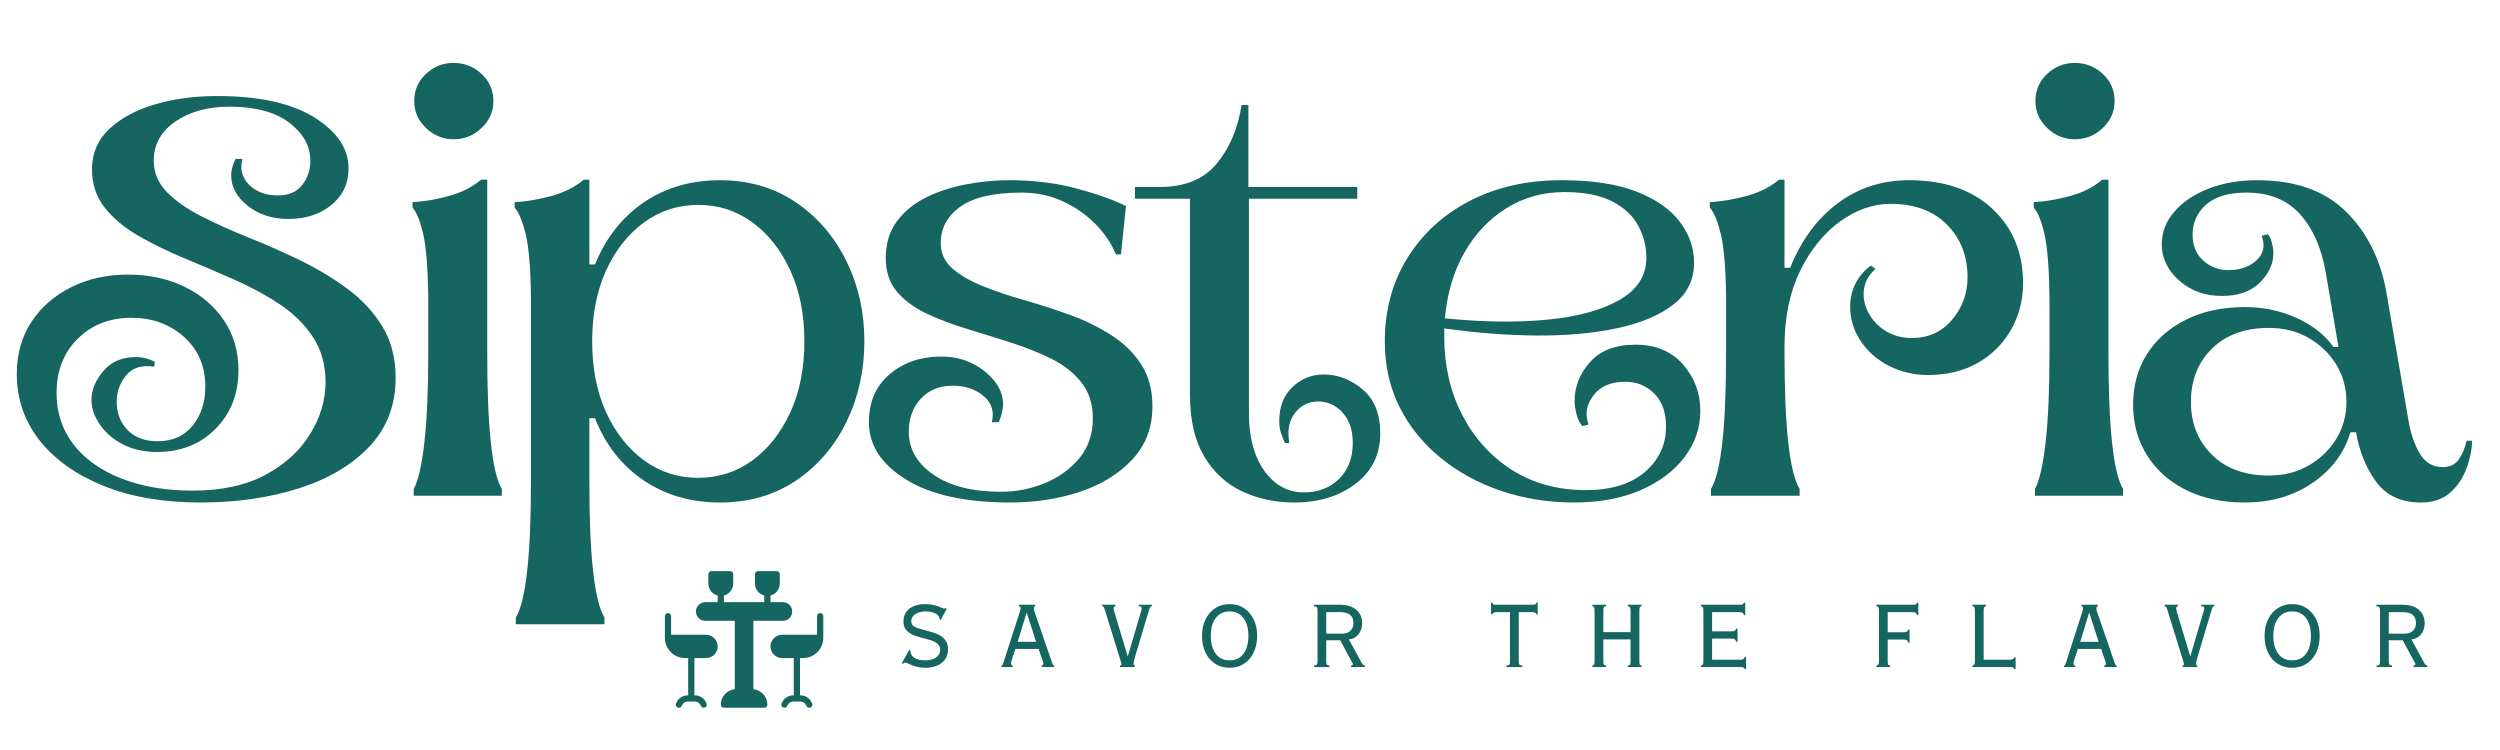 <?xml version="1.0" encoding="UTF-8"?>
<svg xmlns="http://www.w3.org/2000/svg" xmlns:xlink="http://www.w3.org/1999/xlink" width="500" zoomAndPan="magnify" viewBox="0 0 375 112.5" height="150" preserveAspectRatio="xMidYMid meet" version="1.0">
  <defs>
    <g></g>
    <clipPath id="eee9f8cf30">
      <path d="M 104 85.668 L 119 85.668 L 119 106.453 L 104 106.453 Z M 104 85.668 " clip-rule="nonzero"></path>
    </clipPath>
    <clipPath id="4f12c28194">
      <path d="M 115 91 L 123.719 91 L 123.719 106.453 L 115 106.453 Z M 115 91 " clip-rule="nonzero"></path>
    </clipPath>
    <clipPath id="dede56f8c0">
      <path d="M 99.734 91 L 108 91 L 108 106.453 L 99.734 106.453 Z M 99.734 91 " clip-rule="nonzero"></path>
    </clipPath>
  </defs>
  <g fill="#156560" fill-opacity="1">
    <g transform="translate(0.83, 74.359)">
      <g>
        <path d="M 29.219 1.016 C 23.602 1.016 18.734 0.172 14.609 -1.516 C 10.484 -3.203 7.297 -5.488 5.047 -8.375 C 2.805 -11.27 1.688 -14.566 1.688 -18.266 C 1.688 -21.242 2.414 -23.844 3.875 -26.062 C 5.332 -28.281 7.32 -30.02 9.844 -31.281 C 12.375 -32.539 15.211 -33.172 18.359 -33.172 C 21.504 -33.172 24.32 -32.566 26.812 -31.359 C 29.312 -30.16 31.289 -28.477 32.75 -26.312 C 34.207 -24.156 34.938 -21.672 34.938 -18.859 C 34.938 -15.266 33.785 -12.316 31.484 -10.016 C 29.191 -7.711 26.273 -6.562 22.734 -6.562 C 20.766 -6.562 19.035 -6.953 17.547 -7.734 C 16.066 -8.523 14.922 -9.523 14.109 -10.734 C 13.297 -11.941 12.891 -13.164 12.891 -14.406 C 12.891 -15.863 13.477 -17.289 14.656 -18.688 C 15.832 -20.094 17.457 -20.797 19.531 -20.797 C 20.207 -20.797 20.836 -20.695 21.422 -20.5 C 22.016 -20.301 22.336 -20.148 22.391 -20.047 L 22.312 -19.359 C 20.406 -19.641 18.988 -19.191 18.062 -18.016 C 17.133 -16.836 16.672 -15.547 16.672 -14.141 C 16.672 -12.398 17.219 -10.969 18.312 -9.844 C 19.406 -8.727 20.906 -8.172 22.812 -8.172 C 25.062 -8.172 26.816 -8.957 28.078 -10.531 C 29.336 -12.102 29.969 -14.035 29.969 -16.328 C 29.969 -19.422 28.898 -21.922 26.766 -23.828 C 24.641 -25.734 22.004 -26.688 18.859 -26.688 C 15.609 -26.688 12.926 -25.633 10.812 -23.531 C 8.707 -21.426 7.656 -18.719 7.656 -15.406 C 7.656 -12.438 8.508 -9.852 10.219 -7.656 C 11.938 -5.469 14.336 -3.77 17.422 -2.562 C 20.516 -1.363 24.055 -0.766 28.047 -0.766 C 32.422 -0.766 36.082 -1.562 39.031 -3.156 C 41.977 -4.758 44.207 -6.805 45.719 -9.297 C 47.238 -11.797 48 -14.367 48 -17.016 C 48 -19.648 47.363 -21.922 46.094 -23.828 C 44.832 -25.734 43.16 -27.375 41.078 -28.75 C 39.004 -30.125 36.719 -31.359 34.219 -32.453 C 31.727 -33.555 29.234 -34.625 26.734 -35.656 C 24.234 -36.695 21.941 -37.82 19.859 -39.031 C 17.785 -40.238 16.117 -41.641 14.859 -43.234 C 13.598 -44.836 12.969 -46.758 12.969 -49 C 12.969 -51.363 13.82 -53.359 15.531 -54.984 C 17.25 -56.609 19.523 -57.844 22.359 -58.688 C 25.191 -59.531 28.32 -59.953 31.75 -59.953 C 38.031 -59.953 42.883 -58.883 46.312 -56.75 C 49.738 -54.613 51.453 -52.062 51.453 -49.094 C 51.453 -46.844 50.594 -45.016 48.875 -43.609 C 47.164 -42.211 45.02 -41.516 42.438 -41.516 C 40.02 -41.516 37.984 -42.172 36.328 -43.484 C 34.672 -44.805 33.844 -46.336 33.844 -48.078 C 33.844 -48.473 33.91 -48.906 34.047 -49.375 C 34.191 -49.852 34.348 -50.234 34.516 -50.516 L 35.531 -50.516 C 35.133 -49.004 35.469 -47.711 36.531 -46.641 C 37.602 -45.578 39.039 -45.047 40.844 -45.047 C 42.469 -45.047 43.688 -45.566 44.5 -46.609 C 45.312 -47.648 45.719 -48.867 45.719 -50.266 C 45.719 -52.453 44.664 -54.348 42.562 -55.953 C 40.457 -57.555 37.469 -58.359 33.594 -58.359 C 30.344 -58.359 27.633 -57.613 25.469 -56.125 C 23.312 -54.633 22.234 -52.68 22.234 -50.266 C 22.234 -48.473 22.891 -46.898 24.203 -45.547 C 25.523 -44.203 27.266 -42.984 29.422 -41.891 C 31.586 -40.797 33.961 -39.727 36.547 -38.688 C 39.129 -37.656 41.695 -36.52 44.25 -35.281 C 46.801 -34.039 49.156 -32.617 51.312 -31.016 C 53.477 -29.422 55.219 -27.539 56.531 -25.375 C 57.852 -23.219 58.516 -20.656 58.516 -17.688 C 58.516 -13.582 57.195 -10.141 54.562 -7.359 C 51.926 -4.586 48.391 -2.5 43.953 -1.094 C 39.516 0.312 34.602 1.016 29.219 1.016 Z M 29.219 1.016 "></path>
      </g>
    </g>
  </g>
  <g fill="#156560" fill-opacity="1">
    <g transform="translate(58.679, 74.359)">
      <g>
        <path d="M 9.344 -53.469 C 7.77 -53.469 6.395 -54.031 5.219 -55.156 C 4.039 -56.281 3.453 -57.625 3.453 -59.188 C 3.453 -60.82 4.039 -62.188 5.219 -63.281 C 6.395 -64.375 7.77 -64.922 9.344 -64.922 C 10.969 -64.922 12.367 -64.375 13.547 -63.281 C 14.734 -62.188 15.328 -60.82 15.328 -59.188 C 15.328 -57.625 14.734 -56.281 13.547 -55.156 C 12.367 -54.031 10.969 -53.469 9.344 -53.469 Z M 3.375 0 L 3.375 -1.016 C 4.039 -2.191 4.57 -4.488 4.969 -7.906 C 5.363 -11.332 5.562 -15.828 5.562 -21.391 L 5.562 -29.891 C 5.5 -34.211 5.242 -37.344 4.797 -39.281 C 4.348 -41.219 3.816 -42.523 3.203 -43.203 L 3.203 -44.031 C 5.055 -44.145 6.922 -44.469 8.797 -45 C 10.68 -45.539 12.238 -46.344 13.469 -47.406 L 14.406 -47.406 L 14.406 -21.391 C 14.406 -10.211 15.133 -3.422 16.594 -1.016 L 16.594 0 Z M 3.375 0 "></path>
      </g>
    </g>
  </g>
  <g fill="#156560" fill-opacity="1">
    <g transform="translate(74.593, 74.359)">
      <g>
        <path d="M 2.781 19.281 L 2.781 18.266 C 4.289 15.797 5.047 9.004 5.047 -2.109 L 5.047 -29.891 C 4.992 -34.211 4.727 -37.344 4.25 -39.281 C 3.77 -41.219 3.223 -42.523 2.609 -43.203 L 2.609 -44.031 C 4.461 -44.145 6.344 -44.469 8.25 -45 C 10.156 -45.539 11.727 -46.344 12.969 -47.406 L 13.812 -47.406 L 13.812 -34.688 L 14.656 -34.688 C 16.281 -38.676 18.719 -41.781 21.969 -44 C 25.227 -46.219 29.047 -47.328 33.422 -47.328 C 37.742 -47.328 41.535 -46.219 44.797 -44 C 48.055 -41.781 50.582 -38.844 52.375 -35.188 C 54.164 -31.539 55.062 -27.531 55.062 -23.156 C 55.062 -18.781 54.164 -14.754 52.375 -11.078 C 50.582 -7.398 48.055 -4.461 44.797 -2.266 C 41.535 -0.078 37.742 1.016 33.422 1.016 C 29.047 1.016 25.219 -0.094 21.938 -2.312 C 18.656 -4.531 16.227 -7.633 14.656 -11.625 L 13.812 -11.625 L 13.812 -1.938 C 13.812 9.062 14.566 15.797 16.078 18.266 L 16.078 19.281 Z M 30.141 -2.688 C 33.172 -2.688 35.879 -3.555 38.266 -5.297 C 40.648 -7.047 42.547 -9.445 43.953 -12.5 C 45.359 -15.562 46.062 -19.113 46.062 -23.156 C 46.062 -27.195 45.359 -30.742 43.953 -33.797 C 42.547 -36.859 40.648 -39.258 38.266 -41 C 35.879 -42.75 33.172 -43.625 30.141 -43.625 C 27.109 -43.625 24.398 -42.75 22.016 -41 C 19.629 -39.258 17.734 -36.859 16.328 -33.797 C 14.93 -30.742 14.234 -27.195 14.234 -23.156 C 14.234 -19.113 14.93 -15.562 16.328 -12.5 C 17.734 -9.445 19.629 -7.047 22.016 -5.297 C 24.398 -3.555 27.109 -2.688 30.141 -2.688 Z M 30.141 -2.688 "></path>
      </g>
    </g>
  </g>
  <g fill="#156560" fill-opacity="1">
    <g transform="translate(128.568, 74.359)">
      <g>
        <path d="M 22.984 1.016 C 16.254 1.016 11.035 -0.133 7.328 -2.438 C 3.617 -4.738 1.766 -7.602 1.766 -11.031 C 1.766 -14.062 2.801 -16.457 4.875 -18.219 C 6.957 -19.988 9.539 -20.875 12.625 -20.875 C 14.363 -20.875 15.922 -20.523 17.297 -19.828 C 18.672 -19.129 19.781 -18.242 20.625 -17.172 C 21.469 -16.109 21.891 -14.957 21.891 -13.719 C 21.891 -13.27 21.816 -12.781 21.672 -12.25 C 21.535 -11.719 21.383 -11.312 21.219 -11.031 L 20.203 -11.031 C 20.598 -12.602 20.191 -13.906 18.984 -14.938 C 17.773 -15.977 16.219 -16.5 14.312 -16.5 C 12.352 -16.5 10.77 -15.852 9.562 -14.562 C 8.352 -13.27 7.75 -11.613 7.75 -9.594 C 7.75 -7.008 8.984 -4.863 11.453 -3.156 C 13.922 -1.445 17.289 -0.594 21.562 -0.594 C 23.863 -0.594 26.066 -1.023 28.172 -1.891 C 30.273 -2.766 32 -4.016 33.344 -5.641 C 34.688 -7.266 35.359 -9.258 35.359 -11.625 C 35.359 -13.75 34.797 -15.523 33.672 -16.953 C 32.555 -18.391 31.07 -19.57 29.219 -20.5 C 27.363 -21.426 25.344 -22.238 23.156 -22.938 C 20.969 -23.645 18.766 -24.332 16.547 -25 C 14.328 -25.676 12.289 -26.445 10.438 -27.312 C 8.582 -28.188 7.094 -29.285 5.969 -30.609 C 4.852 -31.93 4.297 -33.602 4.297 -35.625 C 4.297 -37.812 4.844 -39.645 5.938 -41.125 C 7.031 -42.613 8.473 -43.805 10.266 -44.703 C 12.066 -45.609 14.062 -46.27 16.25 -46.688 C 18.438 -47.113 20.625 -47.328 22.812 -47.328 C 26.469 -47.328 29.82 -46.914 32.875 -46.094 C 35.938 -45.281 38.422 -44.398 40.328 -43.453 L 39.578 -36.203 L 38.812 -36.203 C 38.145 -37.836 37.125 -39.352 35.75 -40.75 C 34.375 -42.156 32.742 -43.289 30.859 -44.156 C 28.984 -45.031 26.922 -45.469 24.672 -45.469 C 20.516 -45.469 17.453 -44.766 15.484 -43.359 C 13.523 -41.961 12.547 -40.141 12.547 -37.891 C 12.547 -36.379 13.117 -35.117 14.266 -34.109 C 15.422 -33.098 16.938 -32.211 18.812 -31.453 C 20.695 -30.691 22.773 -29.988 25.047 -29.344 C 27.316 -28.695 29.578 -27.969 31.828 -27.156 C 34.078 -26.344 36.141 -25.344 38.016 -24.156 C 39.898 -22.977 41.414 -21.52 42.562 -19.781 C 43.719 -18.039 44.297 -15.91 44.297 -13.391 C 44.297 -10.242 43.285 -7.586 41.266 -5.422 C 39.242 -3.266 36.617 -1.648 33.391 -0.578 C 30.16 0.484 26.691 1.016 22.984 1.016 Z M 22.984 1.016 "></path>
      </g>
    </g>
  </g>
  <g fill="#156560" fill-opacity="1">
    <g transform="translate(171.26, 74.359)">
      <g>
        <path d="M 22.906 1.016 C 20.039 1.016 17.414 0.453 15.031 -0.672 C 12.645 -1.797 10.75 -3.551 9.344 -5.938 C 7.938 -8.32 7.234 -11.395 7.234 -15.156 L 7.234 -44.547 L -1.016 -44.547 L -1.016 -46.312 L 2.688 -46.312 C 6.457 -46.312 9.305 -47.473 11.234 -49.797 C 13.172 -52.129 14.422 -55.066 14.984 -58.609 L 16 -58.609 L 16 -46.312 L 32.328 -46.312 L 32.328 -44.547 L 16.078 -44.547 L 16.078 -12.375 C 16.078 -8.781 16.848 -5.898 18.391 -3.734 C 19.941 -1.578 21.922 -0.5 24.328 -0.5 C 26.461 -0.5 28.219 -1.172 29.594 -2.516 C 30.969 -3.867 31.656 -5.672 31.656 -7.922 C 31.656 -9.828 31.148 -11.336 30.141 -12.453 C 29.129 -13.578 27.895 -14.141 26.438 -14.141 C 25.031 -14.141 23.879 -13.562 22.984 -12.406 C 22.086 -11.258 21.805 -9.766 22.141 -7.922 L 21.469 -7.922 C 21.414 -8.086 21.258 -8.477 21 -9.094 C 20.75 -9.707 20.625 -10.41 20.625 -11.203 C 20.625 -13.336 21.285 -15.035 22.609 -16.297 C 23.93 -17.555 25.488 -18.188 27.281 -18.188 C 29.414 -18.188 31.363 -17.441 33.125 -15.953 C 34.895 -14.461 35.781 -12.258 35.781 -9.344 C 35.781 -6.195 34.547 -3.68 32.078 -1.797 C 29.609 0.078 26.551 1.016 22.906 1.016 Z M 22.906 1.016 "></path>
      </g>
    </g>
  </g>
  <g fill="#156560" fill-opacity="1">
    <g transform="translate(205.532, 74.359)">
      <g>
        <path d="M 30.562 1.016 C 26.75 1.016 23.129 0.441 19.703 -0.703 C 16.273 -1.859 13.242 -3.504 10.609 -5.641 C 7.973 -7.773 5.91 -10.316 4.422 -13.266 C 2.93 -16.211 2.188 -19.508 2.188 -23.156 C 2.188 -27.812 3.305 -31.961 5.547 -35.609 C 7.797 -39.266 10.91 -42.129 14.891 -44.203 C 18.879 -46.285 23.488 -47.328 28.719 -47.328 C 33.32 -47.328 37.082 -46.75 40 -45.594 C 42.914 -44.445 45.07 -42.93 46.469 -41.047 C 47.875 -39.172 48.578 -37.133 48.578 -34.938 C 48.578 -32.363 47.539 -30.273 45.469 -28.672 C 43.395 -27.066 40.586 -25.883 37.047 -25.125 C 33.516 -24.375 29.516 -24.008 25.047 -24.031 C 20.586 -24.062 15.941 -24.414 11.109 -25.094 L 11.109 -23.828 C 11.109 -19.504 12.004 -15.602 13.797 -12.125 C 15.598 -8.645 18.082 -5.895 21.25 -3.875 C 24.426 -1.852 28.117 -0.844 32.328 -0.844 C 36.148 -0.844 39.113 -1.754 41.219 -3.578 C 43.32 -5.398 44.375 -7.66 44.375 -10.359 C 44.375 -12.492 43.785 -14.148 42.609 -15.328 C 41.43 -16.504 39.973 -17.094 38.234 -17.094 C 36.098 -17.094 34.508 -16.406 33.469 -15.031 C 32.426 -13.656 32.188 -12.207 32.75 -10.688 L 31.828 -10.438 C 31.43 -10.883 31.133 -11.488 30.938 -12.25 C 30.75 -13.008 30.656 -13.672 30.656 -14.234 C 30.656 -16.367 31.426 -18.305 32.969 -20.047 C 34.508 -21.785 36.797 -22.656 39.828 -22.656 C 42.805 -22.656 45.164 -21.672 46.906 -19.703 C 48.645 -17.734 49.516 -15.406 49.516 -12.719 C 49.516 -10.188 48.727 -7.879 47.156 -5.797 C 45.582 -3.723 43.379 -2.066 40.547 -0.828 C 37.711 0.398 34.383 1.016 30.562 1.016 Z M 11.203 -26.609 C 16.754 -26.047 21.816 -25.973 26.391 -26.391 C 30.973 -26.816 34.625 -27.801 37.344 -29.344 C 40.062 -30.883 41.422 -33.004 41.422 -35.703 C 41.422 -37.391 41.016 -38.988 40.203 -40.5 C 39.391 -42.02 38.082 -43.238 36.281 -44.156 C 34.488 -45.082 32.109 -45.547 29.141 -45.547 C 25.93 -45.547 23.035 -44.742 20.453 -43.141 C 17.879 -41.547 15.773 -39.332 14.141 -36.5 C 12.516 -33.664 11.535 -30.367 11.203 -26.609 Z M 11.203 -26.609 "></path>
      </g>
    </g>
  </g>
  <g fill="#156560" fill-opacity="1">
    <g transform="translate(253.865, 74.359)">
      <g>
        <path d="M 2.781 0 L 2.781 -1.016 C 4.289 -3.484 5.047 -10.273 5.047 -21.391 L 5.047 -29.891 C 4.992 -34.211 4.727 -37.344 4.25 -39.281 C 3.77 -41.219 3.223 -42.523 2.609 -43.203 L 2.609 -44.031 C 4.461 -44.145 6.344 -44.469 8.25 -45 C 10.156 -45.539 11.727 -46.344 12.969 -47.406 L 13.812 -47.406 L 13.812 -34.188 L 14.656 -34.188 C 16.332 -38.344 18.711 -41.57 21.797 -43.875 C 24.891 -46.176 28.457 -47.328 32.5 -47.328 C 37.781 -47.328 41.945 -45.895 45 -43.031 C 48.062 -40.164 49.594 -36.457 49.594 -31.906 C 49.594 -29.332 48.988 -26.988 47.781 -24.875 C 46.57 -22.77 44.898 -21.113 42.766 -19.906 C 40.641 -18.707 38.172 -18.109 35.359 -18.109 C 33.234 -18.109 31.27 -18.566 29.469 -19.484 C 27.676 -20.41 26.258 -21.66 25.219 -23.234 C 24.176 -24.805 23.656 -26.52 23.656 -28.375 C 23.656 -29.664 23.945 -30.859 24.531 -31.953 C 25.125 -33.047 25.875 -33.898 26.781 -34.516 L 27.453 -34.016 C 26.441 -33.117 25.863 -32.082 25.719 -30.906 C 25.582 -29.727 25.805 -28.578 26.391 -27.453 C 26.984 -26.328 27.852 -25.41 29 -24.703 C 30.156 -24.004 31.461 -23.656 32.922 -23.656 C 35.391 -23.656 37.395 -24.566 38.938 -26.391 C 40.488 -28.223 41.266 -30.344 41.266 -32.75 C 41.266 -35.945 40.238 -38.582 38.188 -40.656 C 36.133 -42.738 33.312 -43.781 29.719 -43.781 C 27.133 -43.781 24.625 -42.91 22.188 -41.172 C 19.75 -39.43 17.742 -36.961 16.172 -33.766 C 14.598 -30.566 13.812 -26.773 13.812 -22.391 L 13.812 -21.391 C 13.812 -10.273 14.566 -3.484 16.078 -1.016 L 16.078 0 Z M 2.781 0 "></path>
      </g>
    </g>
  </g>
  <g fill="#156560" fill-opacity="1">
    <g transform="translate(301.862, 74.359)">
      <g>
        <path d="M 9.344 -53.469 C 7.77 -53.469 6.395 -54.031 5.219 -55.156 C 4.039 -56.281 3.453 -57.625 3.453 -59.188 C 3.453 -60.82 4.039 -62.188 5.219 -63.281 C 6.395 -64.375 7.77 -64.922 9.344 -64.922 C 10.969 -64.922 12.367 -64.375 13.547 -63.281 C 14.734 -62.188 15.328 -60.82 15.328 -59.188 C 15.328 -57.625 14.734 -56.281 13.547 -55.156 C 12.367 -54.031 10.969 -53.469 9.344 -53.469 Z M 3.375 0 L 3.375 -1.016 C 4.039 -2.191 4.57 -4.488 4.969 -7.906 C 5.363 -11.332 5.562 -15.828 5.562 -21.391 L 5.562 -29.891 C 5.5 -34.211 5.242 -37.344 4.797 -39.281 C 4.348 -41.219 3.816 -42.523 3.203 -43.203 L 3.203 -44.031 C 5.055 -44.145 6.922 -44.469 8.797 -45 C 10.68 -45.539 12.238 -46.344 13.469 -47.406 L 14.406 -47.406 L 14.406 -21.391 C 14.406 -10.211 15.133 -3.422 16.594 -1.016 L 16.594 0 Z M 3.375 0 "></path>
      </g>
    </g>
  </g>
  <g fill="#156560" fill-opacity="1">
    <g transform="translate(317.777, 74.359)">
      <g>
        <path d="M 18.953 1.016 C 15.578 1.016 12.625 0.383 10.094 -0.875 C 7.57 -2.145 5.625 -3.891 4.25 -6.109 C 2.875 -8.328 2.188 -10.836 2.188 -13.641 C 2.188 -16.504 2.875 -19.031 4.25 -21.219 C 5.625 -23.406 7.57 -25.129 10.094 -26.391 C 12.625 -27.66 15.578 -28.297 18.953 -28.297 C 21.754 -28.297 24.348 -27.75 26.734 -26.656 C 29.117 -25.562 30.957 -24.113 32.25 -22.312 L 33 -22.312 L 31.078 -33.516 C 30.453 -37.16 29.172 -40.062 27.234 -42.219 C 25.297 -44.383 22.617 -45.469 19.203 -45.469 C 16.504 -45.469 14.477 -44.863 13.125 -43.656 C 11.781 -42.445 11.109 -40.945 11.109 -39.156 C 11.109 -37.531 11.641 -36.238 12.703 -35.281 C 13.773 -34.32 15.039 -33.844 16.5 -33.844 C 18.238 -33.844 19.641 -34.332 20.703 -35.312 C 21.773 -36.301 22.031 -37.523 21.469 -38.984 L 22.391 -39.234 C 22.672 -38.898 22.879 -38.453 23.016 -37.891 C 23.16 -37.328 23.234 -36.82 23.234 -36.375 C 23.234 -34.801 22.562 -33.336 21.219 -31.984 C 19.875 -30.641 17.969 -29.969 15.5 -29.969 C 12.969 -29.969 10.832 -30.738 9.094 -32.281 C 7.352 -33.832 6.484 -35.645 6.484 -37.719 C 6.484 -39.52 7.113 -41.148 8.375 -42.609 C 9.633 -44.066 11.344 -45.219 13.5 -46.062 C 15.664 -46.906 18.098 -47.328 20.797 -47.328 C 26.461 -47.328 30.879 -45.781 34.047 -42.688 C 37.223 -39.602 39.266 -35.562 40.172 -30.562 L 43.453 -11.531 C 43.785 -9.457 44.359 -7.734 45.172 -6.359 C 45.984 -4.984 47.117 -4.297 48.578 -4.297 C 49.703 -4.297 50.531 -4.688 51.062 -5.469 C 51.602 -6.258 51.984 -7.188 52.203 -8.25 L 53.047 -8.25 C 52.992 -6.789 52.688 -5.344 52.125 -3.906 C 51.562 -2.477 50.734 -1.301 49.641 -0.375 C 48.547 0.551 47.129 1.016 45.391 1.016 C 42.41 1.016 40.16 -0.02 38.641 -2.094 C 37.129 -4.176 36.125 -6.648 35.625 -9.516 L 34.781 -9.516 C 33.875 -6.43 31.988 -3.906 29.125 -1.938 C 26.27 0.031 22.879 1.016 18.953 1.016 Z M 22.562 -3.031 C 24.812 -3.031 26.805 -3.535 28.547 -4.547 C 30.285 -5.555 31.66 -6.891 32.672 -8.547 C 33.68 -10.203 34.188 -12.039 34.188 -14.062 C 34.188 -16.133 33.68 -18 32.672 -19.656 C 31.66 -21.312 30.285 -22.645 28.547 -23.656 C 26.805 -24.664 24.812 -25.172 22.562 -25.172 C 18.969 -25.172 16.117 -24.133 14.016 -22.062 C 11.91 -19.988 10.859 -17.32 10.859 -14.062 C 10.859 -10.863 11.91 -8.223 14.016 -6.141 C 16.117 -4.066 18.969 -3.031 22.562 -3.031 Z M 22.562 -3.031 "></path>
      </g>
    </g>
  </g>
  <g clip-path="url(#eee9f8cf30)">
    <path fill="#156560" d="M 113.012 103.379 L 113.012 93.121 L 117.438 93.121 C 118.207 93.121 118.832 92.492 118.832 91.723 C 118.832 90.953 118.207 90.324 117.438 90.324 L 115.574 90.324 L 115.574 89.336 C 116.375 89.129 116.969 88.398 116.969 87.531 L 116.969 86.133 C 116.969 85.875 116.762 85.668 116.504 85.668 L 113.711 85.668 C 113.453 85.668 113.242 85.875 113.242 86.133 L 113.242 87.531 C 113.242 88.398 113.84 89.129 114.641 89.336 L 114.641 90.324 L 108.586 90.324 L 108.586 89.336 C 109.387 89.129 109.984 88.398 109.984 87.531 L 109.984 86.133 C 109.984 85.875 109.773 85.668 109.516 85.668 L 106.723 85.668 C 106.465 85.668 106.254 85.875 106.254 86.133 L 106.254 87.531 C 106.254 88.398 106.852 89.129 107.652 89.336 L 107.652 90.324 L 105.789 90.324 C 105.02 90.324 104.391 90.953 104.391 91.723 C 104.391 92.492 105.02 93.121 105.789 93.121 L 110.215 93.121 L 110.215 103.379 C 109.039 103.496 108.121 104.492 108.121 105.699 C 108.121 105.957 108.328 106.164 108.586 106.164 L 114.648 106.164 C 114.941 106.164 115.16 105.898 115.105 105.613 C 115.062 104.445 114.156 103.496 113.012 103.379 Z M 113.012 103.379 " fill-opacity="1" fill-rule="nonzero"></path>
  </g>
  <g clip-path="url(#4f12c28194)">
    <path fill="#156560" d="M 123.027 91.957 C 122.77 91.957 122.559 92.164 122.559 92.422 L 122.559 95.215 L 117.32 95.215 C 116.355 95.215 115.574 96 115.574 96.965 C 115.574 97.926 116.355 98.711 117.32 98.711 L 119.066 98.711 L 119.066 104.301 L 119 104.301 C 118.289 104.301 117.648 104.695 117.332 105.332 L 117.254 105.488 C 117.137 105.719 117.23 106 117.461 106.113 C 117.691 106.23 117.969 106.137 118.086 105.906 L 118.164 105.746 C 118.324 105.43 118.645 105.23 119 105.23 L 120.066 105.23 C 120.422 105.23 120.742 105.43 120.898 105.746 L 120.98 105.906 C 121.094 106.137 121.375 106.23 121.605 106.113 C 121.836 106 121.926 105.719 121.812 105.488 L 121.734 105.332 C 121.414 104.695 120.777 104.301 120.066 104.301 L 120 104.301 L 120 98.711 L 120.465 98.711 C 122.133 98.711 123.492 97.352 123.492 95.684 L 123.492 92.422 C 123.492 92.164 123.285 91.957 123.027 91.957 Z M 123.027 91.957 " fill-opacity="1" fill-rule="nonzero"></path>
  </g>
  <g clip-path="url(#dede56f8c0)">
    <path fill="#156560" d="M 105.906 95.215 L 100.664 95.215 L 100.664 92.422 C 100.664 92.164 100.457 91.957 100.199 91.957 C 99.941 91.957 99.734 92.164 99.734 92.422 L 99.734 95.684 C 99.734 97.352 101.094 98.711 102.762 98.711 L 103.227 98.711 L 103.227 104.301 L 103.16 104.301 C 102.449 104.301 101.812 104.695 101.492 105.332 L 101.414 105.488 C 101.297 105.719 101.391 106 101.621 106.113 C 101.852 106.23 102.133 106.137 102.246 105.906 L 102.328 105.746 C 102.484 105.43 102.805 105.23 103.16 105.23 L 104.227 105.23 C 104.582 105.23 104.902 105.43 105.062 105.746 L 105.141 105.906 C 105.254 106.137 105.535 106.23 105.766 106.113 C 105.996 106 106.09 105.719 105.973 105.488 L 105.895 105.332 C 105.578 104.695 104.938 104.301 104.227 104.301 L 104.16 104.301 L 104.16 98.711 L 105.906 98.711 C 106.871 98.711 107.652 97.926 107.652 96.965 C 107.652 96 106.871 95.215 105.906 95.215 Z M 105.906 95.215 " fill-opacity="1" fill-rule="nonzero"></path>
  </g>
  <g fill="#156560" fill-opacity="1">
    <g transform="translate(134.345, 100.055)">
      <g>
        <path d="M 4.438 -9.438 C 4.875 -9.438 5.25 -9.398 5.562 -9.328 C 5.883 -9.266 6.16 -9.191 6.391 -9.109 C 6.617 -9.023 6.801 -8.945 6.938 -8.875 C 7.082 -8.801 7.203 -8.766 7.297 -8.766 C 7.359 -8.766 7.398 -8.773 7.422 -8.797 C 7.453 -8.816 7.484 -8.836 7.516 -8.859 L 7.672 -8.75 L 6.766 -7.078 L 6.578 -7.172 C 6.578 -7.547 6.375 -7.832 5.969 -8.031 C 5.57 -8.238 5.07 -8.344 4.469 -8.344 C 4.188 -8.344 3.914 -8.305 3.656 -8.234 C 3.395 -8.172 3.164 -8.078 2.969 -7.953 C 2.781 -7.836 2.629 -7.68 2.516 -7.484 C 2.398 -7.297 2.344 -7.078 2.344 -6.828 C 2.344 -6.504 2.5 -6.25 2.812 -6.062 C 3.133 -5.883 3.598 -5.723 4.203 -5.578 C 4.703 -5.453 5.172 -5.32 5.609 -5.188 C 6.055 -5.051 6.445 -4.875 6.781 -4.656 C 7.113 -4.445 7.375 -4.18 7.562 -3.859 C 7.758 -3.547 7.859 -3.156 7.859 -2.688 C 7.859 -1.801 7.547 -1.113 6.922 -0.625 C 6.305 -0.133 5.461 0.109 4.391 0.109 C 3.953 0.109 3.52 0.051 3.094 -0.062 C 2.676 -0.176 2.27 -0.328 1.875 -0.516 C 1.77 -0.555 1.691 -0.594 1.641 -0.625 C 1.586 -0.656 1.523 -0.672 1.453 -0.672 C 1.328 -0.672 1.223 -0.613 1.141 -0.5 L 0.922 -0.562 L 2.047 -2.578 L 2.219 -2.5 C 2.219 -2 2.414 -1.625 2.812 -1.375 C 3.219 -1.125 3.773 -1 4.484 -1 C 4.742 -1 5.004 -1.031 5.266 -1.094 C 5.523 -1.156 5.758 -1.25 5.969 -1.375 C 6.188 -1.508 6.359 -1.676 6.484 -1.875 C 6.617 -2.082 6.688 -2.32 6.688 -2.594 C 6.688 -2.844 6.625 -3.055 6.5 -3.234 C 6.375 -3.41 6.203 -3.566 5.984 -3.703 C 5.766 -3.836 5.5 -3.953 5.188 -4.047 C 4.875 -4.141 4.531 -4.234 4.156 -4.328 C 3.75 -4.43 3.363 -4.539 3 -4.656 C 2.645 -4.781 2.332 -4.938 2.062 -5.125 C 1.789 -5.312 1.57 -5.539 1.406 -5.812 C 1.25 -6.094 1.172 -6.426 1.172 -6.812 C 1.172 -7.645 1.469 -8.289 2.062 -8.75 C 2.664 -9.207 3.457 -9.438 4.438 -9.438 Z M 4.438 -9.438 "></path>
      </g>
    </g>
  </g>
  <g fill="#156560" fill-opacity="1">
    <g transform="translate(149.731, 100.055)">
      <g>
        <path d="M 4.25 -8.141 L 2.922 -3.781 L 5.688 -3.781 L 4.281 -8.141 Z M 5.562 -9.344 L 5.562 -9.125 C 5.414 -9.082 5.344 -8.969 5.344 -8.781 C 5.344 -8.676 5.363 -8.551 5.406 -8.406 C 5.457 -8.27 5.5 -8.148 5.531 -8.047 L 8.047 -0.75 C 8.098 -0.57 8.145 -0.445 8.188 -0.375 C 8.227 -0.301 8.297 -0.25 8.391 -0.219 L 8.391 0 L 6.531 0 L 6.531 -0.219 C 6.695 -0.27 6.781 -0.367 6.781 -0.516 C 6.781 -0.629 6.664 -0.992 6.438 -1.609 C 6.332 -1.922 6.25 -2.16 6.188 -2.328 C 6.133 -2.504 6.098 -2.633 6.078 -2.719 L 2.578 -2.719 C 2.516 -2.508 2.445 -2.301 2.375 -2.094 C 2.301 -1.883 2.223 -1.66 2.141 -1.422 C 1.992 -0.961 1.922 -0.68 1.922 -0.578 C 1.922 -0.516 1.941 -0.43 1.984 -0.328 C 2.023 -0.234 2.094 -0.176 2.188 -0.156 L 2.188 0 L 0.484 0 L 0.484 -0.141 C 0.535 -0.203 0.578 -0.25 0.609 -0.281 C 0.648 -0.32 0.695 -0.41 0.75 -0.547 L 3.125 -7.938 C 3.188 -8.133 3.238 -8.297 3.281 -8.422 C 3.332 -8.547 3.359 -8.664 3.359 -8.781 C 3.359 -8.988 3.27 -9.102 3.094 -9.125 L 3.094 -9.344 Z M 5.562 -9.344 "></path>
      </g>
    </g>
  </g>
  <g fill="#156560" fill-opacity="1">
    <g transform="translate(165.117, 100.055)">
      <g>
        <path d="M 2.188 -9.344 L 2.188 -9.125 C 2.008 -9.07 1.922 -8.957 1.922 -8.781 C 1.922 -8.719 1.941 -8.613 1.984 -8.469 C 2.023 -8.32 2.055 -8.203 2.078 -8.109 L 4.031 -1.641 L 4.062 -1.641 L 6.047 -8.359 C 6.098 -8.504 6.125 -8.613 6.125 -8.688 C 6.133 -8.758 6.141 -8.812 6.141 -8.844 C 6.141 -8.914 6.109 -8.977 6.047 -9.031 C 5.992 -9.082 5.875 -9.113 5.688 -9.125 L 5.688 -9.344 L 7.672 -9.344 L 7.672 -9.156 C 7.535 -9.133 7.441 -9.066 7.391 -8.953 C 7.336 -8.848 7.297 -8.742 7.266 -8.641 L 5.125 -1.484 C 5.094 -1.359 5.051 -1.203 5 -1.016 C 4.945 -0.828 4.922 -0.676 4.922 -0.562 C 4.922 -0.477 4.926 -0.406 4.938 -0.344 C 4.957 -0.289 5.008 -0.25 5.094 -0.219 L 5.094 0 L 2.891 0 L 2.891 -0.219 C 3.035 -0.258 3.109 -0.332 3.109 -0.438 C 3.109 -0.5 3.066 -0.656 2.984 -0.906 C 2.91 -1.156 2.801 -1.504 2.656 -1.953 L 0.609 -8.578 C 0.535 -8.797 0.473 -8.941 0.422 -9.016 C 0.367 -9.086 0.289 -9.125 0.188 -9.125 L 0.188 -9.344 Z M 2.188 -9.344 "></path>
      </g>
    </g>
  </g>
  <g fill="#156560" fill-opacity="1">
    <g transform="translate(179.509, 100.055)">
      <g>
        <path d="M 2.109 -4.672 C 2.109 -3.555 2.352 -2.664 2.844 -2 C 3.332 -1.332 4.031 -1 4.938 -1 C 5.832 -1 6.523 -1.332 7.016 -2 C 7.504 -2.664 7.75 -3.555 7.75 -4.672 C 7.75 -5.797 7.504 -6.688 7.016 -7.344 C 6.523 -8.008 5.828 -8.344 4.922 -8.344 C 4.066 -8.344 3.383 -8.02 2.875 -7.375 C 2.363 -6.727 2.109 -5.828 2.109 -4.672 Z M 4.938 -9.438 C 5.613 -9.438 6.207 -9.305 6.719 -9.047 C 7.227 -8.785 7.656 -8.438 8 -8 C 8.352 -7.562 8.617 -7.062 8.797 -6.5 C 8.973 -5.938 9.062 -5.348 9.062 -4.734 C 9.062 -4.004 8.961 -3.336 8.766 -2.734 C 8.566 -2.141 8.281 -1.629 7.906 -1.203 C 7.539 -0.785 7.109 -0.461 6.609 -0.234 C 6.109 -0.004 5.551 0.109 4.938 0.109 C 4.258 0.109 3.66 -0.02 3.141 -0.281 C 2.629 -0.539 2.195 -0.883 1.844 -1.312 C 1.5 -1.75 1.238 -2.254 1.062 -2.828 C 0.883 -3.398 0.797 -4 0.797 -4.625 C 0.797 -5.352 0.895 -6.008 1.094 -6.594 C 1.301 -7.188 1.586 -7.691 1.953 -8.109 C 2.316 -8.535 2.754 -8.863 3.266 -9.094 C 3.773 -9.32 4.332 -9.438 4.938 -9.438 Z M 4.938 -9.438 "></path>
      </g>
    </g>
  </g>
  <g fill="#156560" fill-opacity="1">
    <g transform="translate(195.889, 100.055)">
      <g>
        <path d="M 5.328 -5 C 5.891 -5 6.328 -5.133 6.641 -5.406 C 6.961 -5.688 7.125 -6.094 7.125 -6.625 C 7.125 -7.695 6.457 -8.234 5.125 -8.234 L 3.047 -8.234 L 3.047 -5 Z M 5.078 -9.344 C 6.117 -9.344 6.938 -9.098 7.531 -8.609 C 8.133 -8.117 8.438 -7.426 8.438 -6.531 C 8.438 -6.238 8.391 -5.953 8.297 -5.672 C 8.211 -5.398 8.082 -5.156 7.906 -4.938 C 7.738 -4.719 7.531 -4.535 7.281 -4.391 C 7.031 -4.254 6.75 -4.172 6.438 -4.141 L 8.328 -0.688 C 8.461 -0.414 8.633 -0.258 8.844 -0.219 L 8.844 0 L 6.75 0 L 6.75 -0.219 C 6.945 -0.25 7.047 -0.316 7.047 -0.422 C 7.047 -0.504 7.004 -0.602 6.922 -0.719 C 6.848 -0.844 6.766 -0.992 6.672 -1.172 L 5.141 -4.016 L 3.047 -4.016 L 3.047 -0.859 C 3.047 -0.629 3.078 -0.469 3.141 -0.375 C 3.203 -0.289 3.332 -0.238 3.531 -0.219 L 3.531 0 L 1.219 0 L 1.219 -0.219 C 1.426 -0.238 1.562 -0.285 1.625 -0.359 C 1.695 -0.441 1.734 -0.609 1.734 -0.859 L 1.734 -8.453 C 1.734 -8.703 1.703 -8.867 1.641 -8.953 C 1.578 -9.047 1.426 -9.102 1.188 -9.125 L 1.188 -9.344 Z M 5.078 -9.344 "></path>
      </g>
    </g>
  </g>
  <g fill="#156560" fill-opacity="1">
    <g transform="translate(212.268, 100.055)">
      <g></g>
    </g>
  </g>
  <g fill="#156560" fill-opacity="1">
    <g transform="translate(223.219, 100.055)">
      <g>
        <path d="M 0.438 -9.656 L 0.656 -9.656 C 0.676 -9.52 0.727 -9.43 0.812 -9.391 C 0.895 -9.359 1.051 -9.344 1.281 -9.344 L 6.578 -9.344 C 6.773 -9.344 6.926 -9.359 7.031 -9.391 C 7.133 -9.422 7.195 -9.508 7.219 -9.656 L 7.438 -9.656 L 7.438 -7.906 L 7.219 -7.906 C 7.195 -8.031 7.133 -8.113 7.031 -8.156 C 6.926 -8.207 6.789 -8.234 6.625 -8.234 L 4.594 -8.234 L 4.594 -0.859 C 4.594 -0.609 4.629 -0.441 4.703 -0.359 C 4.773 -0.285 4.922 -0.238 5.141 -0.219 L 5.141 0 L 2.734 0 L 2.734 -0.219 C 2.961 -0.238 3.109 -0.285 3.172 -0.359 C 3.242 -0.441 3.281 -0.609 3.281 -0.859 L 3.281 -8.234 L 1.266 -8.234 C 1.098 -8.234 0.957 -8.207 0.844 -8.156 C 0.738 -8.113 0.676 -8.031 0.656 -7.906 L 0.438 -7.906 Z M 0.438 -9.656 "></path>
      </g>
    </g>
  </g>
  <g fill="#156560" fill-opacity="1">
    <g transform="translate(237.611, 100.055)">
      <g>
        <path d="M 3.297 -9.344 L 3.297 -9.125 C 3.109 -9.102 2.992 -9.035 2.953 -8.922 C 2.91 -8.816 2.891 -8.656 2.891 -8.438 L 2.891 -5.234 L 6.969 -5.234 L 6.969 -8.469 C 6.969 -8.676 6.941 -8.832 6.891 -8.938 C 6.848 -9.039 6.738 -9.102 6.562 -9.125 L 6.562 -9.344 L 8.625 -9.344 L 8.625 -9.125 C 8.5 -9.102 8.41 -9.047 8.359 -8.953 C 8.316 -8.867 8.297 -8.707 8.297 -8.469 L 8.297 -0.859 C 8.297 -0.617 8.316 -0.457 8.359 -0.375 C 8.41 -0.289 8.5 -0.238 8.625 -0.219 L 8.625 0 L 6.562 0 L 6.562 -0.219 C 6.727 -0.238 6.836 -0.289 6.891 -0.375 C 6.941 -0.457 6.969 -0.617 6.969 -0.859 L 6.969 -4.141 L 2.891 -4.141 L 2.891 -0.859 C 2.891 -0.617 2.914 -0.457 2.969 -0.375 C 3.02 -0.289 3.129 -0.238 3.297 -0.219 L 3.297 0 L 1.25 0 L 1.25 -0.219 C 1.383 -0.238 1.473 -0.301 1.516 -0.406 C 1.555 -0.508 1.578 -0.664 1.578 -0.875 L 1.578 -8.469 C 1.578 -8.664 1.555 -8.816 1.516 -8.922 C 1.473 -9.035 1.383 -9.102 1.25 -9.125 L 1.25 -9.344 Z M 3.297 -9.344 "></path>
      </g>
    </g>
  </g>
  <g fill="#156560" fill-opacity="1">
    <g transform="translate(253.99, 100.055)">
      <g>
        <path d="M 7.797 -7.797 L 7.578 -7.797 C 7.555 -7.984 7.484 -8.102 7.359 -8.156 C 7.242 -8.207 7.102 -8.234 6.938 -8.234 L 2.828 -8.234 L 2.828 -5.359 L 5.797 -5.359 C 5.953 -5.359 6.086 -5.383 6.203 -5.438 C 6.328 -5.488 6.398 -5.598 6.422 -5.766 L 6.641 -5.766 L 6.641 -3.797 L 6.422 -3.797 C 6.391 -4.109 6.18 -4.266 5.797 -4.266 L 2.828 -4.266 L 2.828 -1.094 L 7.078 -1.094 C 7.211 -1.094 7.344 -1.117 7.469 -1.172 C 7.602 -1.223 7.68 -1.336 7.703 -1.516 L 7.922 -1.516 L 7.922 0.312 L 7.703 0.312 C 7.68 0.188 7.609 0.102 7.484 0.062 C 7.359 0.02 7.223 0 7.078 0 L 1.141 0 L 1.141 -0.219 C 1.285 -0.238 1.383 -0.297 1.438 -0.391 C 1.488 -0.484 1.516 -0.645 1.516 -0.875 L 1.516 -8.453 C 1.516 -8.672 1.492 -8.832 1.453 -8.938 C 1.41 -9.039 1.305 -9.102 1.141 -9.125 L 1.141 -9.344 L 7.078 -9.344 C 7.211 -9.344 7.32 -9.359 7.406 -9.391 C 7.5 -9.43 7.555 -9.52 7.578 -9.656 L 7.797 -9.656 Z M 7.797 -7.797 "></path>
      </g>
    </g>
  </g>
  <g fill="#156560" fill-opacity="1">
    <g transform="translate(269.376, 100.055)">
      <g></g>
    </g>
  </g>
  <g fill="#156560" fill-opacity="1">
    <g transform="translate(280.327, 100.055)">
      <g>
        <path d="M 7.422 -7.797 L 7.203 -7.797 C 7.18 -7.992 7.102 -8.113 6.969 -8.156 C 6.844 -8.207 6.707 -8.234 6.562 -8.234 L 2.828 -8.234 L 2.828 -5.219 L 5.266 -5.219 C 5.398 -5.219 5.531 -5.238 5.656 -5.281 C 5.789 -5.332 5.867 -5.445 5.891 -5.625 L 6.109 -5.625 L 6.109 -3.656 L 5.891 -3.656 C 5.867 -3.852 5.797 -3.977 5.672 -4.031 C 5.555 -4.094 5.422 -4.125 5.266 -4.125 L 2.828 -4.125 L 2.828 -0.859 C 2.828 -0.641 2.848 -0.484 2.891 -0.391 C 2.941 -0.297 3.039 -0.238 3.188 -0.219 L 3.188 0 L 1.141 0 L 1.141 -0.219 C 1.285 -0.238 1.383 -0.297 1.438 -0.391 C 1.488 -0.484 1.516 -0.641 1.516 -0.859 L 1.516 -8.453 C 1.516 -8.672 1.492 -8.832 1.453 -8.938 C 1.41 -9.039 1.305 -9.102 1.141 -9.125 L 1.141 -9.344 L 6.703 -9.344 C 6.836 -9.344 6.945 -9.359 7.031 -9.391 C 7.125 -9.43 7.18 -9.52 7.203 -9.656 L 7.422 -9.656 Z M 7.422 -7.797 "></path>
      </g>
    </g>
  </g>
  <g fill="#156560" fill-opacity="1">
    <g transform="translate(294.719, 100.055)">
      <g>
        <path d="M 3.188 -9.344 L 3.188 -9.125 C 3.031 -9.102 2.93 -9.035 2.891 -8.922 C 2.848 -8.816 2.828 -8.664 2.828 -8.469 L 2.828 -1.094 L 6.766 -1.094 C 7.16 -1.094 7.379 -1.219 7.422 -1.469 L 7.625 -1.469 L 7.625 0.312 L 7.422 0.312 C 7.398 0.188 7.328 0.102 7.203 0.062 C 7.078 0.02 6.941 0 6.797 0 L 1.141 0 L 1.141 -0.219 C 1.285 -0.238 1.383 -0.297 1.438 -0.391 C 1.488 -0.484 1.516 -0.645 1.516 -0.875 L 1.516 -8.469 C 1.516 -8.664 1.492 -8.816 1.453 -8.922 C 1.41 -9.035 1.305 -9.102 1.141 -9.125 L 1.141 -9.344 Z M 3.188 -9.344 "></path>
      </g>
    </g>
  </g>
  <g fill="#156560" fill-opacity="1">
    <g transform="translate(309.111, 100.055)">
      <g>
        <path d="M 4.25 -8.141 L 2.922 -3.781 L 5.688 -3.781 L 4.281 -8.141 Z M 5.562 -9.344 L 5.562 -9.125 C 5.414 -9.082 5.344 -8.969 5.344 -8.781 C 5.344 -8.676 5.363 -8.551 5.406 -8.406 C 5.457 -8.27 5.5 -8.148 5.531 -8.047 L 8.047 -0.75 C 8.098 -0.57 8.145 -0.445 8.188 -0.375 C 8.227 -0.301 8.297 -0.25 8.391 -0.219 L 8.391 0 L 6.531 0 L 6.531 -0.219 C 6.695 -0.27 6.781 -0.367 6.781 -0.516 C 6.781 -0.629 6.664 -0.992 6.438 -1.609 C 6.332 -1.922 6.25 -2.16 6.188 -2.328 C 6.133 -2.504 6.098 -2.633 6.078 -2.719 L 2.578 -2.719 C 2.516 -2.508 2.445 -2.301 2.375 -2.094 C 2.301 -1.883 2.223 -1.66 2.141 -1.422 C 1.992 -0.961 1.922 -0.68 1.922 -0.578 C 1.922 -0.516 1.941 -0.43 1.984 -0.328 C 2.023 -0.234 2.094 -0.176 2.188 -0.156 L 2.188 0 L 0.484 0 L 0.484 -0.141 C 0.535 -0.203 0.578 -0.25 0.609 -0.281 C 0.648 -0.32 0.695 -0.41 0.75 -0.547 L 3.125 -7.938 C 3.188 -8.133 3.238 -8.297 3.281 -8.422 C 3.332 -8.547 3.359 -8.664 3.359 -8.781 C 3.359 -8.988 3.27 -9.102 3.094 -9.125 L 3.094 -9.344 Z M 5.562 -9.344 "></path>
      </g>
    </g>
  </g>
  <g fill="#156560" fill-opacity="1">
    <g transform="translate(324.497, 100.055)">
      <g>
        <path d="M 2.188 -9.344 L 2.188 -9.125 C 2.008 -9.07 1.922 -8.957 1.922 -8.781 C 1.922 -8.719 1.941 -8.613 1.984 -8.469 C 2.023 -8.32 2.055 -8.203 2.078 -8.109 L 4.031 -1.641 L 4.062 -1.641 L 6.047 -8.359 C 6.098 -8.504 6.125 -8.613 6.125 -8.688 C 6.133 -8.758 6.141 -8.812 6.141 -8.844 C 6.141 -8.914 6.109 -8.977 6.047 -9.031 C 5.992 -9.082 5.875 -9.113 5.688 -9.125 L 5.688 -9.344 L 7.672 -9.344 L 7.672 -9.156 C 7.535 -9.133 7.441 -9.066 7.391 -8.953 C 7.336 -8.848 7.297 -8.742 7.266 -8.641 L 5.125 -1.484 C 5.094 -1.359 5.051 -1.203 5 -1.016 C 4.945 -0.828 4.922 -0.676 4.922 -0.562 C 4.922 -0.477 4.926 -0.406 4.938 -0.344 C 4.957 -0.289 5.008 -0.25 5.094 -0.219 L 5.094 0 L 2.891 0 L 2.891 -0.219 C 3.035 -0.258 3.109 -0.332 3.109 -0.438 C 3.109 -0.5 3.066 -0.656 2.984 -0.906 C 2.91 -1.156 2.801 -1.504 2.656 -1.953 L 0.609 -8.578 C 0.535 -8.797 0.473 -8.941 0.422 -9.016 C 0.367 -9.086 0.289 -9.125 0.188 -9.125 L 0.188 -9.344 Z M 2.188 -9.344 "></path>
      </g>
    </g>
  </g>
  <g fill="#156560" fill-opacity="1">
    <g transform="translate(338.889, 100.055)">
      <g>
        <path d="M 2.109 -4.672 C 2.109 -3.555 2.352 -2.664 2.844 -2 C 3.332 -1.332 4.031 -1 4.938 -1 C 5.832 -1 6.523 -1.332 7.016 -2 C 7.504 -2.664 7.75 -3.555 7.75 -4.672 C 7.75 -5.797 7.504 -6.688 7.016 -7.344 C 6.523 -8.008 5.828 -8.344 4.922 -8.344 C 4.066 -8.344 3.383 -8.02 2.875 -7.375 C 2.363 -6.727 2.109 -5.828 2.109 -4.672 Z M 4.938 -9.438 C 5.613 -9.438 6.207 -9.305 6.719 -9.047 C 7.227 -8.785 7.656 -8.438 8 -8 C 8.352 -7.562 8.617 -7.062 8.797 -6.5 C 8.973 -5.938 9.062 -5.348 9.062 -4.734 C 9.062 -4.004 8.961 -3.336 8.766 -2.734 C 8.566 -2.141 8.281 -1.629 7.906 -1.203 C 7.539 -0.785 7.109 -0.461 6.609 -0.234 C 6.109 -0.004 5.551 0.109 4.938 0.109 C 4.258 0.109 3.66 -0.02 3.141 -0.281 C 2.629 -0.539 2.195 -0.883 1.844 -1.312 C 1.5 -1.75 1.238 -2.254 1.062 -2.828 C 0.883 -3.398 0.797 -4 0.797 -4.625 C 0.797 -5.352 0.895 -6.008 1.094 -6.594 C 1.301 -7.188 1.586 -7.691 1.953 -8.109 C 2.316 -8.535 2.754 -8.863 3.266 -9.094 C 3.773 -9.32 4.332 -9.438 4.938 -9.438 Z M 4.938 -9.438 "></path>
      </g>
    </g>
  </g>
  <g fill="#156560" fill-opacity="1">
    <g transform="translate(355.269, 100.055)">
      <g>
        <path d="M 5.328 -5 C 5.891 -5 6.328 -5.133 6.641 -5.406 C 6.961 -5.688 7.125 -6.094 7.125 -6.625 C 7.125 -7.695 6.457 -8.234 5.125 -8.234 L 3.047 -8.234 L 3.047 -5 Z M 5.078 -9.344 C 6.117 -9.344 6.938 -9.098 7.531 -8.609 C 8.133 -8.117 8.438 -7.426 8.438 -6.531 C 8.438 -6.238 8.391 -5.953 8.297 -5.672 C 8.211 -5.398 8.082 -5.156 7.906 -4.938 C 7.738 -4.719 7.531 -4.535 7.281 -4.391 C 7.031 -4.254 6.75 -4.172 6.438 -4.141 L 8.328 -0.688 C 8.461 -0.414 8.633 -0.258 8.844 -0.219 L 8.844 0 L 6.75 0 L 6.75 -0.219 C 6.945 -0.25 7.047 -0.316 7.047 -0.422 C 7.047 -0.504 7.004 -0.602 6.922 -0.719 C 6.848 -0.844 6.766 -0.992 6.672 -1.172 L 5.141 -4.016 L 3.047 -4.016 L 3.047 -0.859 C 3.047 -0.629 3.078 -0.469 3.141 -0.375 C 3.203 -0.289 3.332 -0.238 3.531 -0.219 L 3.531 0 L 1.219 0 L 1.219 -0.219 C 1.426 -0.238 1.562 -0.285 1.625 -0.359 C 1.695 -0.441 1.734 -0.609 1.734 -0.859 L 1.734 -8.453 C 1.734 -8.703 1.703 -8.867 1.641 -8.953 C 1.578 -9.047 1.426 -9.102 1.188 -9.125 L 1.188 -9.344 Z M 5.078 -9.344 "></path>
      </g>
    </g>
  </g>
</svg>
